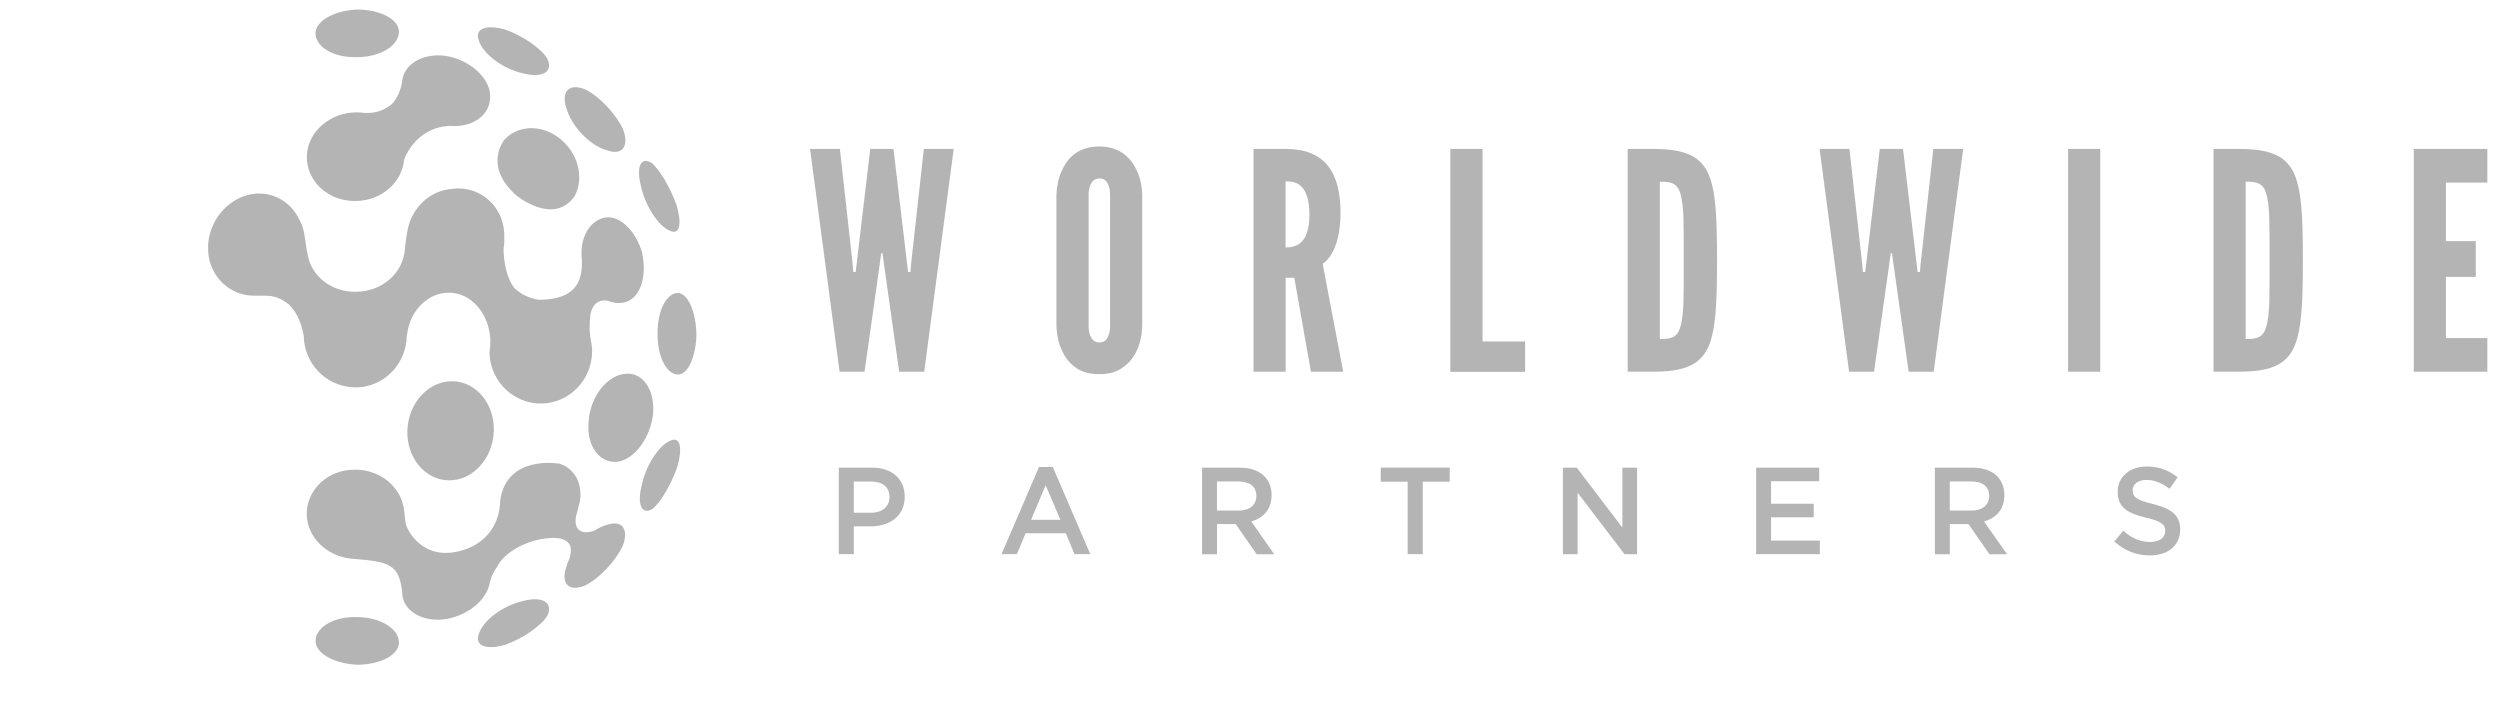 <svg width="127" height="37" viewBox="0 0 127 37" fill="none" xmlns="http://www.w3.org/2000/svg">
<g clip-path="url(#clip0_89_3744)">
<path d="M42.612 23.758H44.317C45.322 23.758 45.959 24.343 45.959 25.227V25.241C45.959 26.227 45.181 26.739 44.231 26.739H43.372V28.151H42.612V23.755V23.758ZM44.254 26.047C44.828 26.047 45.186 25.721 45.186 25.261V25.248C45.186 24.732 44.821 24.463 44.254 24.463H43.372V26.047H44.254Z" fill="#B4B4B4"/>
<path d="M52.778 23.724H53.483L55.386 28.151H54.584L54.146 27.089H52.102L51.656 28.151H50.878L52.781 23.724H52.778ZM53.867 26.405L53.12 24.648L52.379 26.405H53.869H53.867Z" fill="#B4B4B4"/>
<path d="M61.065 23.758H62.991C63.534 23.758 63.962 23.92 64.239 24.199C64.466 24.439 64.596 24.763 64.596 25.147V25.16C64.596 25.883 64.171 26.314 63.565 26.491L64.732 28.156H63.836L62.774 26.624H61.824V28.156H61.065V23.761H61.067L61.065 23.758ZM62.934 25.938C63.476 25.938 63.824 25.651 63.824 25.202V25.189C63.824 24.719 63.489 24.46 62.928 24.46H61.821V25.935H62.934V25.938Z" fill="#B4B4B4"/>
<path d="M71.511 24.471H70.141V23.753H73.646V24.471H72.276V28.151H71.509V24.471H71.511Z" fill="#B4B4B4"/>
<path d="M79.395 23.758H80.1L82.416 26.799V23.758H83.162V28.154H82.525L80.142 25.027V28.154H79.395V23.758Z" fill="#B4B4B4"/>
<path d="M89.21 23.758H92.415V24.447H89.969V25.59H92.136V26.279H89.969V27.462H92.447V28.151H89.213V23.755H89.21V23.758Z" fill="#B4B4B4"/>
<path d="M98.291 23.758H100.217C100.76 23.758 101.188 23.92 101.465 24.199C101.692 24.439 101.822 24.763 101.822 25.147V25.16C101.822 25.883 101.397 26.314 100.789 26.491L101.958 28.156H101.063L100 26.624H99.05V28.156H98.291V23.761H98.294L98.291 23.758ZM100.16 25.938C100.702 25.938 101.05 25.651 101.05 25.202V25.189C101.05 24.719 100.716 24.46 100.155 24.46H99.047V25.935H100.16V25.938Z" fill="#B4B4B4"/>
<path d="M107.404 27.512L107.861 26.961C108.274 27.324 108.691 27.532 109.226 27.532C109.696 27.532 109.994 27.313 109.994 26.982V26.969C109.994 26.653 109.818 26.486 109.017 26.298C108.099 26.073 107.579 25.797 107.579 24.985V24.972C107.579 24.22 108.195 23.698 109.054 23.698C109.686 23.698 110.184 23.894 110.623 24.249L110.216 24.833C109.826 24.538 109.437 24.379 109.043 24.379C108.597 24.379 108.339 24.614 108.339 24.901V24.914C108.339 25.254 108.537 25.402 109.364 25.603C110.278 25.828 110.753 26.162 110.753 26.89V26.903C110.753 27.726 110.116 28.216 109.21 28.216C108.55 28.216 107.927 27.981 107.409 27.512H107.407H107.404Z" fill="#B4B4B4"/>
<path d="M43.922 18.884H42.651L41.152 7.566H42.666L43.319 13.45L43.347 13.818H43.468L43.512 13.45L44.209 7.566H45.389L46.086 13.45L46.13 13.818H46.25L46.279 13.45L46.931 7.566H48.448L46.95 18.884H45.678L44.922 13.526L44.83 12.863H44.767L44.676 13.526L43.919 18.884H43.924H43.922Z" fill="#B4B4B4"/>
<path d="M58.026 16.559C58.01 17.021 57.919 17.439 57.755 17.791C57.619 18.099 57.408 18.391 57.102 18.621C56.799 18.866 56.392 19.007 55.847 19.007C55.301 19.007 54.876 18.869 54.576 18.621C54.273 18.391 54.077 18.099 53.939 17.791C53.774 17.436 53.683 17.024 53.667 16.559V9.89C53.683 9.443 53.774 9.028 53.939 8.673C54.075 8.365 54.273 8.057 54.576 7.828C54.879 7.598 55.304 7.441 55.847 7.441C56.39 7.441 56.799 7.598 57.102 7.828C57.405 8.057 57.617 8.368 57.755 8.673C57.922 9.028 58.01 9.443 58.026 9.89V16.556V16.559ZM56.392 9.895C56.392 9.587 56.329 9.373 56.181 9.188C56.105 9.109 55.982 9.065 55.847 9.065C55.557 9.065 55.421 9.282 55.364 9.483C55.319 9.605 55.301 9.744 55.301 9.9V16.567C55.301 16.89 55.377 17.107 55.528 17.274C55.604 17.352 55.711 17.397 55.847 17.397C56.136 17.397 56.272 17.212 56.329 16.979C56.374 16.872 56.392 16.734 56.392 16.561V9.892V9.895Z" fill="#B4B4B4"/>
<path d="M66.596 18.884L65.75 14.11H65.311V18.884H63.678V7.566H65.311C67.266 7.566 68.099 8.691 68.099 10.832C68.099 11.957 67.81 12.972 67.191 13.403L68.235 18.884H66.599H66.596ZM65.307 12.57C65.534 12.57 65.836 12.541 66.079 12.325C66.322 12.108 66.518 11.693 66.518 10.892C66.518 10.091 66.319 9.66 66.079 9.443C65.836 9.227 65.534 9.213 65.307 9.213V12.57Z" fill="#B4B4B4"/>
<path d="M73.679 7.566H75.313V17.347H77.477V18.89H73.677V7.566H73.679Z" fill="#B4B4B4"/>
<path d="M82.686 18.884V7.566H83.969C85.486 7.566 86.303 7.874 86.742 8.736C87.167 9.597 87.225 11.014 87.225 13.231C87.225 15.447 87.162 16.851 86.742 17.712C86.303 18.576 85.486 18.882 83.969 18.882H82.686V18.884ZM84.319 17.222C84.881 17.222 85.199 17.162 85.364 16.606C85.439 16.345 85.499 15.943 85.518 15.405C85.534 14.865 85.534 14.142 85.534 13.218C85.534 12.294 85.534 11.568 85.518 11.03C85.502 10.508 85.442 10.106 85.364 9.83C85.199 9.289 84.881 9.229 84.319 9.229V17.222Z" fill="#B4B4B4"/>
<path d="M95.204 18.884H93.933L92.435 7.566H93.951L94.604 13.45L94.632 13.818H94.752L94.797 13.45L95.493 7.566H96.674L97.37 13.45L97.415 13.818H97.535L97.563 13.45L98.213 7.566H99.73L98.232 18.884H96.961L96.204 13.526L96.112 12.863H96.05L95.959 13.526L95.201 18.884H95.204Z" fill="#B4B4B4"/>
<path d="M105.059 7.566H106.693V18.884H105.059V7.566Z" fill="#B4B4B4"/>
<path d="M112.446 18.884V7.566H113.731C115.247 7.566 116.064 7.874 116.503 8.736C116.928 9.597 116.986 11.014 116.986 13.231C116.986 15.447 116.923 16.851 116.503 17.712C116.064 18.576 115.247 18.882 113.731 18.882H112.446V18.884ZM114.08 17.222C114.641 17.222 114.96 17.162 115.125 16.606C115.2 16.345 115.26 15.943 115.278 15.405C115.294 14.865 115.294 14.142 115.294 13.218C115.294 12.293 115.294 11.568 115.278 11.03C115.263 10.508 115.203 10.106 115.125 9.829C114.96 9.289 114.641 9.229 114.08 9.229V17.222Z" fill="#B4B4B4"/>
<path d="M122.619 7.566H126.357V9.276H124.253V12.249H125.77V14.066H124.253V17.175H126.357V18.884H122.619V7.566Z" fill="#B4B4B4"/>
<path fill-rule="evenodd" clip-rule="evenodd" d="M34.093 22.372C34.563 22.171 34.675 22.79 34.411 23.706C34.114 24.565 33.571 25.515 33.153 25.849C32.623 26.178 32.342 25.669 32.6 24.659C32.814 23.609 33.514 22.565 34.096 22.369" fill="#B4B4B4"/>
<path fill-rule="evenodd" clip-rule="evenodd" d="M31.827 18.984C32.699 18.929 33.278 19.863 33.176 21.043C33.035 22.213 32.286 23.27 31.443 23.445C30.511 23.599 29.793 22.719 29.898 21.445C29.973 20.135 30.861 19.026 31.827 18.984Z" fill="#B4B4B4"/>
<path fill-rule="evenodd" clip-rule="evenodd" d="M33.098 8.272C33.524 8.621 34.067 9.574 34.372 10.428C34.644 11.347 34.531 11.944 34.062 11.733C33.487 11.54 32.785 10.501 32.561 9.449C32.302 8.454 32.569 7.943 33.098 8.274V8.272Z" fill="#B4B4B4"/>
<path fill-rule="evenodd" clip-rule="evenodd" d="M26.606 30.521C27.601 30.271 28.112 30.639 27.804 31.278C27.481 31.808 26.528 32.45 25.672 32.753C24.74 33.027 24.119 32.826 24.314 32.236C24.51 31.537 25.541 30.748 26.609 30.524" fill="#B4B4B4"/>
<path fill-rule="evenodd" clip-rule="evenodd" d="M18.111 31.349C19.357 31.343 20.317 31.975 20.265 32.698C20.202 33.314 19.262 33.763 18.166 33.768C17.07 33.729 16.128 33.259 16.034 32.646C15.958 31.928 16.877 31.317 18.111 31.346V31.349Z" fill="#B4B4B4"/>
<path fill-rule="evenodd" clip-rule="evenodd" d="M25.671 1.503C26.527 1.806 27.48 2.445 27.804 2.978C28.114 3.615 27.6 3.983 26.606 3.735C25.538 3.51 24.51 2.719 24.311 2.023C24.113 1.435 24.737 1.234 25.669 1.506" fill="#B4B4B4"/>
<path fill-rule="evenodd" clip-rule="evenodd" d="M34.502 14.891C34.988 14.977 35.35 15.896 35.379 16.969C35.361 18.029 35.001 18.945 34.515 19.02C33.915 19.104 33.388 18.167 33.406 16.961C33.385 15.739 33.904 14.81 34.505 14.889" fill="#B4B4B4"/>
<path fill-rule="evenodd" clip-rule="evenodd" d="M29.763 4.557C30.468 4.917 31.285 5.786 31.645 6.551C31.971 7.397 31.645 7.916 30.843 7.64C29.958 7.394 29.006 6.395 28.76 5.45C28.494 4.591 28.964 4.21 29.763 4.557Z" fill="#B4B4B4"/>
<path fill-rule="evenodd" clip-rule="evenodd" d="M18.165 0.485C19.261 0.49 20.203 0.942 20.263 1.555C20.318 2.278 19.355 2.91 18.11 2.905C16.875 2.934 15.954 2.325 16.032 1.608C16.126 0.997 17.068 0.524 18.165 0.485Z" fill="#B4B4B4"/>
<path fill-rule="evenodd" clip-rule="evenodd" d="M24.89 4.693C24.736 3.774 23.671 2.957 22.509 2.821C21.392 2.727 20.491 3.299 20.424 4.163C20.35 4.703 20.04 5.207 19.834 5.348C19.502 5.572 19.092 5.831 18.218 5.708C18.226 5.708 18.236 5.713 18.244 5.716C18.189 5.713 18.132 5.708 18.072 5.708C16.746 5.732 15.639 6.695 15.589 7.901C15.542 9.172 16.636 10.224 18.043 10.211C19.361 10.213 20.424 9.279 20.528 8.112C20.883 7.198 21.705 6.423 22.869 6.395C24.146 6.494 25.038 5.713 24.884 4.698H24.887L24.89 4.693Z" fill="#B4B4B4"/>
<path d="M23.511 27.95C23.511 27.95 23.518 27.948 23.526 27.945C23.521 27.945 23.513 27.948 23.508 27.95H23.511Z" fill="#B4B4B4"/>
<path d="M28.917 27.624C28.917 27.624 28.93 27.642 28.935 27.655C28.93 27.648 28.922 27.634 28.917 27.624Z" fill="#B4B4B4"/>
<path d="M30.831 26.66C30.622 26.721 30.408 26.82 30.199 26.955C29.468 27.219 29.059 26.84 29.314 26.026C29.333 25.953 29.356 25.883 29.382 25.809L29.369 25.802C29.411 25.679 29.445 25.556 29.466 25.431C29.594 24.523 29.163 23.794 28.43 23.557C28.43 23.557 25.772 23.069 25.412 25.397C25.381 27.256 23.943 27.78 23.776 27.856C23.77 27.858 23.762 27.861 23.762 27.861C23.679 27.895 23.601 27.921 23.52 27.945C23.515 27.945 23.512 27.947 23.504 27.95C21.39 28.595 20.664 26.767 20.664 26.767C20.557 26.47 20.57 26.172 20.521 25.862C20.361 24.737 19.32 23.855 18.041 23.86C16.637 23.844 15.543 24.904 15.582 26.18C15.634 27.321 16.605 28.242 17.816 28.378C19.753 28.542 20.33 28.576 20.453 30.325C20.453 30.325 20.508 30.529 20.526 30.565C20.8 31.184 21.578 31.552 22.502 31.471C23.666 31.335 24.723 30.526 24.88 29.607V29.581C24.955 29.291 25.086 29.015 25.266 28.77C25.274 28.754 25.282 28.736 25.29 28.723C25.637 28.08 26.683 27.47 27.714 27.355C27.895 27.329 28.059 27.318 28.205 27.329C28.563 27.344 28.803 27.454 28.913 27.629C28.918 27.637 28.925 27.647 28.931 27.657C28.933 27.663 28.936 27.673 28.944 27.678C29.022 27.843 29.022 28.078 28.931 28.375C28.855 28.532 28.792 28.691 28.753 28.845C28.482 29.704 28.949 30.077 29.748 29.733C30.453 29.37 31.272 28.503 31.632 27.738C31.953 26.908 31.63 26.389 30.831 26.666H30.828L30.831 26.66Z" fill="#B4B4B4"/>
<path fill-rule="evenodd" clip-rule="evenodd" d="M32.626 12.85C32.305 11.748 31.519 10.944 30.76 11.046C29.938 11.187 29.421 12.122 29.562 13.213C29.564 13.894 29.575 15.228 27.374 15.228C26.873 15.155 26.443 14.933 26.124 14.628C25.725 14.103 25.605 13.33 25.581 12.72V12.641C25.605 12.5 25.62 12.354 25.62 12.205C25.62 12.171 25.618 12.143 25.615 12.109C25.615 12.088 25.618 12.067 25.618 12.046C25.618 11.952 25.618 11.863 25.61 11.772C25.506 10.472 24.451 9.522 23.174 9.574C23.122 9.577 23.067 9.587 23.018 9.592C21.82 9.652 20.851 10.603 20.682 11.829C20.616 12.114 20.606 12.385 20.567 12.652C20.494 13.855 19.413 14.826 18.064 14.823C16.8 14.836 15.79 13.993 15.623 12.902C15.514 12.435 15.508 11.936 15.373 11.537C15.323 11.383 15.258 11.242 15.182 11.109C14.79 10.308 13.979 9.793 13.047 9.833C11.739 9.911 10.648 11.07 10.572 12.443V12.537C10.57 12.633 10.572 12.725 10.578 12.824C10.671 13.91 11.421 14.742 12.394 14.964C13.222 15.15 13.827 14.761 14.681 15.473C15.023 15.802 15.289 16.306 15.43 17.05C15.448 18.441 16.516 19.574 17.863 19.668C17.889 19.668 17.915 19.671 17.941 19.671C17.97 19.671 18.001 19.676 18.032 19.676H18.079C18.142 19.676 18.199 19.673 18.262 19.668C18.304 19.665 18.346 19.665 18.385 19.66C19.687 19.49 20.643 18.368 20.663 17.068C20.669 17.032 20.679 17 20.684 16.964C20.744 16.51 20.906 16.102 21.141 15.774C21.235 15.638 21.345 15.518 21.46 15.413C21.781 15.116 22.172 14.925 22.6 14.878C22.681 14.87 22.759 14.87 22.84 14.87C22.887 14.87 22.932 14.87 22.979 14.876C24.114 14.99 24.96 16.157 24.908 17.491C24.902 17.611 24.9 17.585 24.876 17.828C24.876 17.875 24.863 17.943 24.869 17.99C24.869 18.029 24.876 18.052 24.874 18.091C24.997 19.438 26.106 20.49 27.463 20.501C28.901 20.501 30.06 19.321 30.081 17.862C30.084 17.653 30.026 17.319 29.99 17.133C29.969 16.977 29.959 16.836 29.951 16.705C29.951 16.465 29.964 16.201 29.998 15.948C30.154 15.238 30.627 15.225 30.906 15.288C30.977 15.319 31.044 15.34 31.115 15.356H31.117C31.363 15.416 31.613 15.411 31.851 15.319C32.569 15.05 32.866 13.957 32.618 12.858V12.85H32.626Z" fill="#B4B4B4"/>
<path fill-rule="evenodd" clip-rule="evenodd" d="M29.176 9.995C29.714 9.031 29.359 7.7 28.349 6.969C27.425 6.301 26.279 6.382 25.626 7.097C25.626 7.097 24.517 8.408 26.227 9.924C26.227 9.924 28.09 11.475 29.174 9.992H29.176V9.995Z" fill="#B4B4B4"/>
<path d="M25.066 22.155C25.233 20.772 24.392 19.53 23.192 19.381C21.991 19.232 20.882 20.232 20.715 21.613C20.547 22.996 21.388 24.238 22.589 24.387C23.789 24.536 24.899 23.536 25.066 22.155Z" fill="#B4B4B4"/>
</g>
<defs>
<clipPath id="clip0_89_3744">
<rect width="126.857" height="37" fill="white"/>
</clipPath>
</defs>
</svg>
